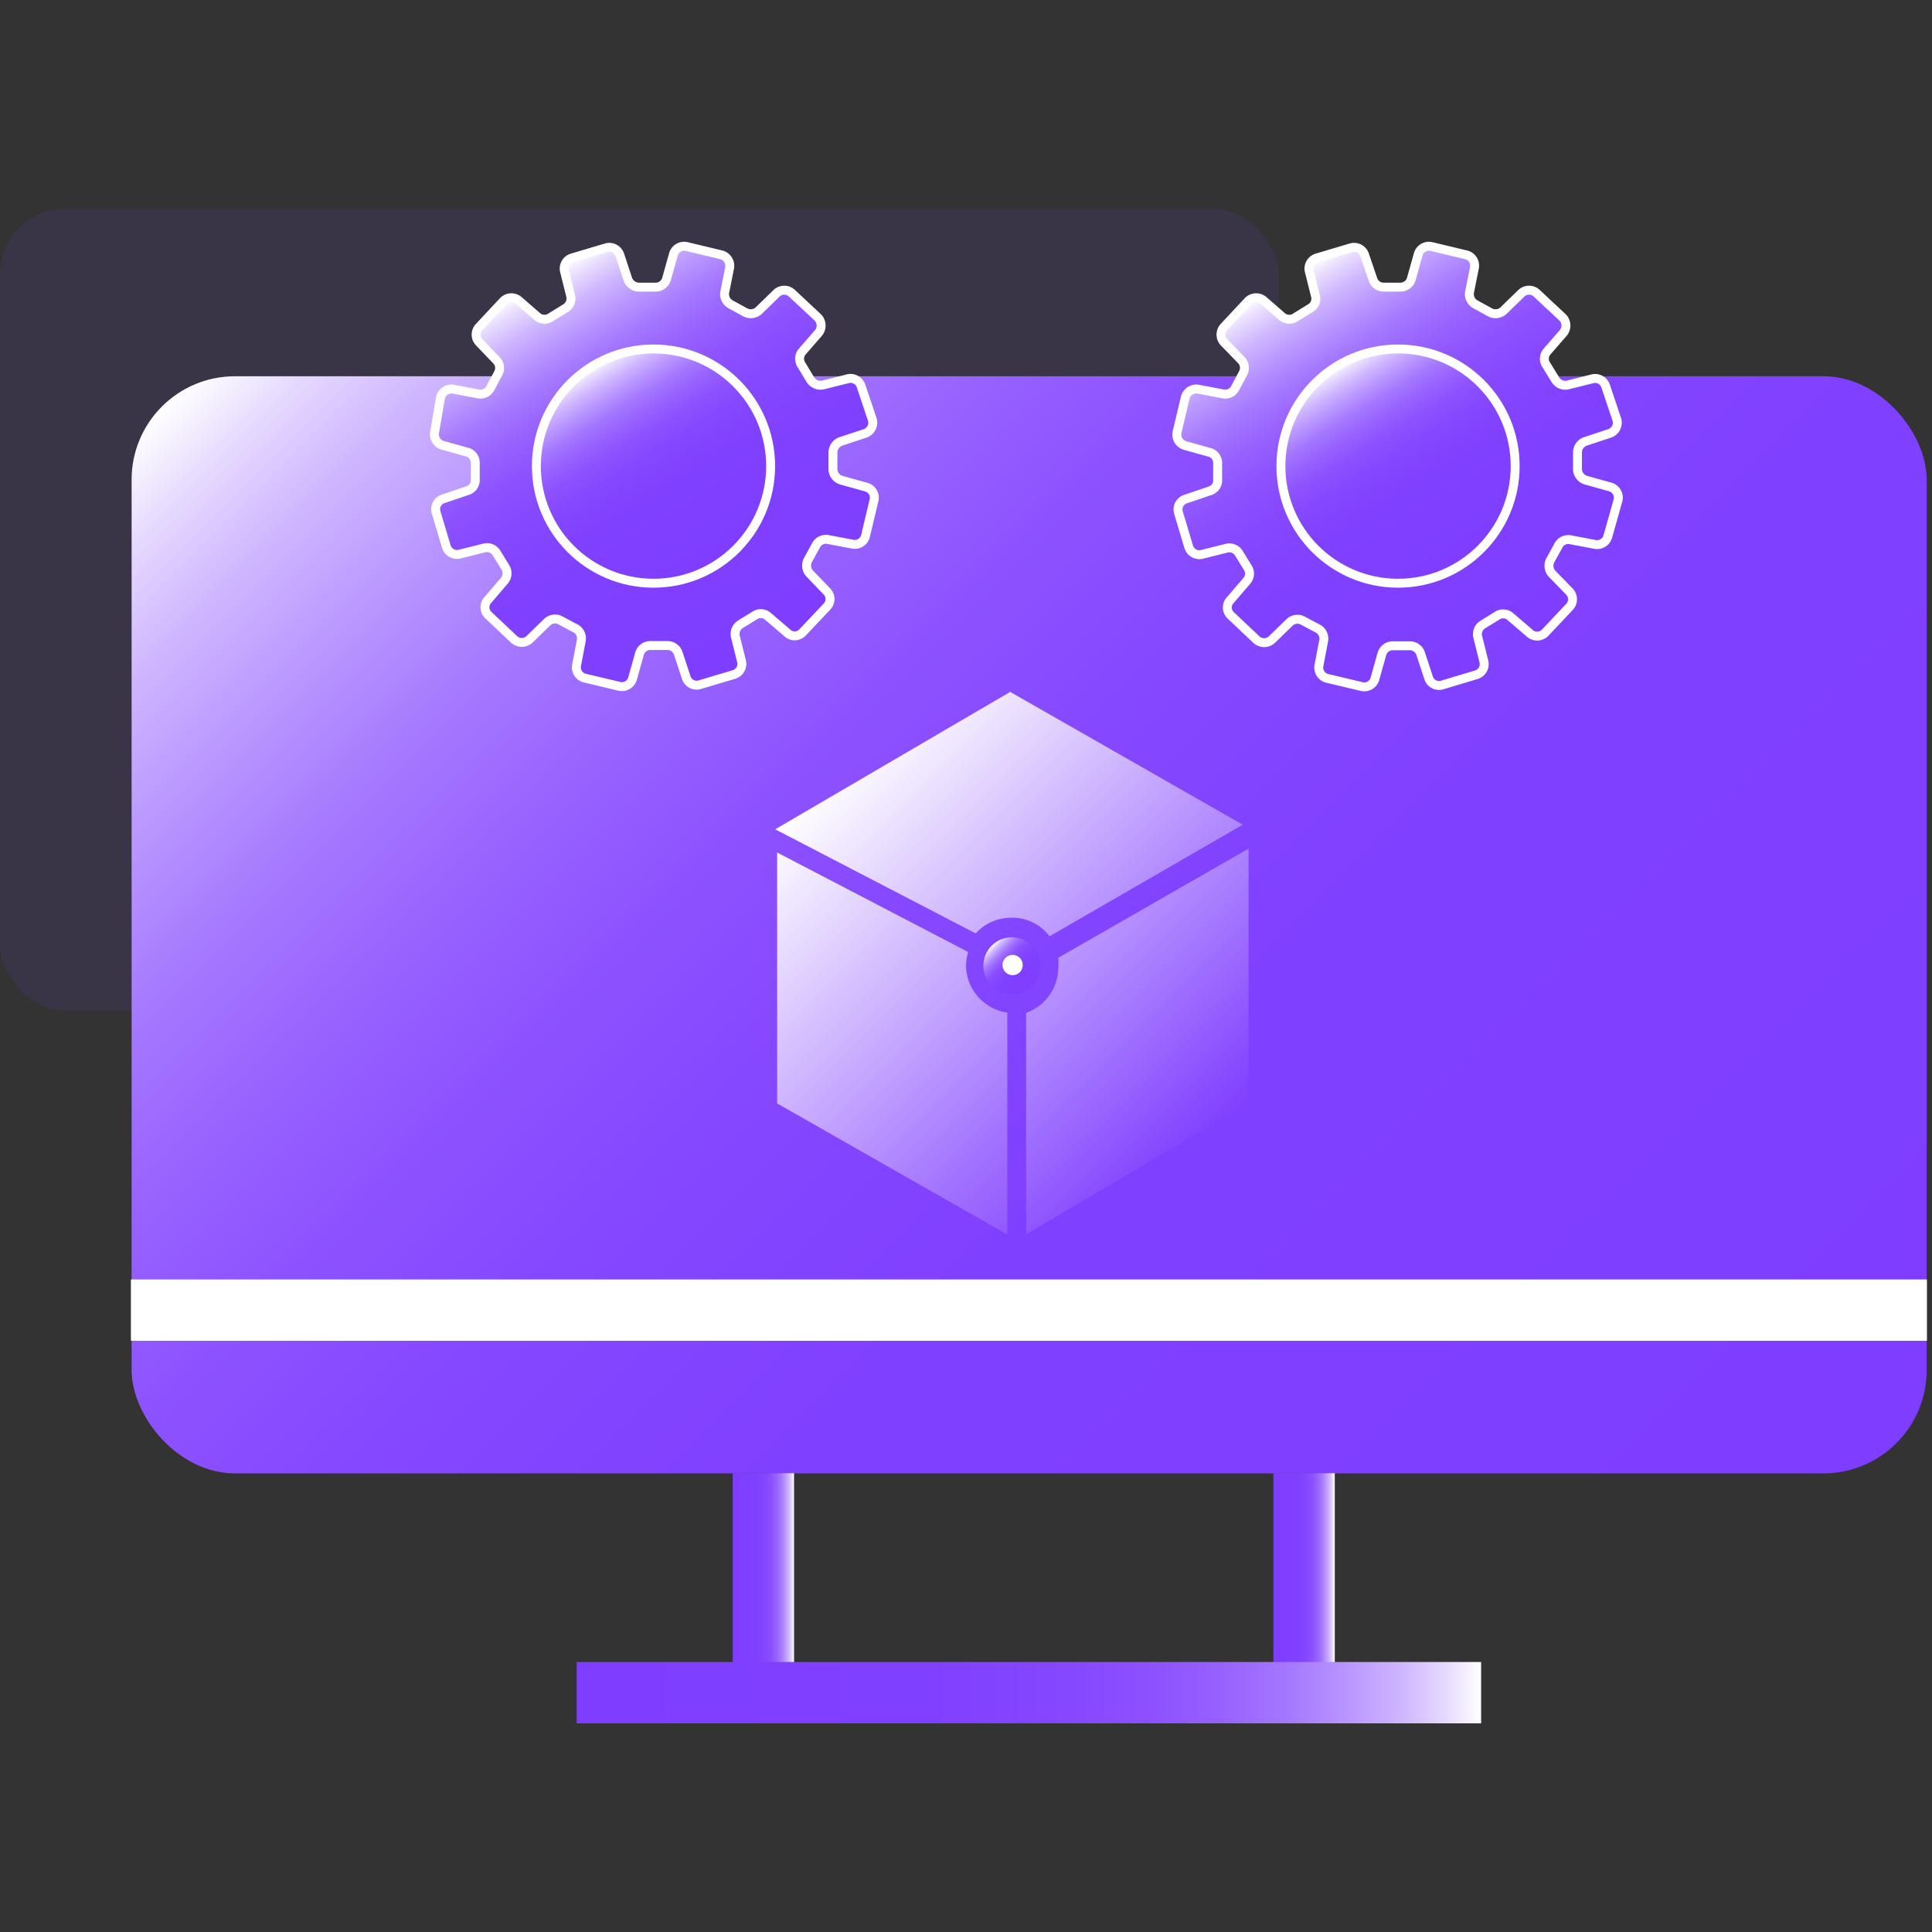 <svg id="图层_1" data-name="图层 1" xmlns="http://www.w3.org/2000/svg" xmlns:xlink="http://www.w3.org/1999/xlink" viewBox="0 0 80 80"><rect x="0" y="0" width="80" height="80" fill="#333333" stroke="none"/><defs><style>.cls-1{fill:#7f3eff;opacity:0.1;}.cls-2{fill:url(#未命名的渐变_150);}.cls-3,.cls-4,.cls-5{fill:none;stroke-width:2.54px;}.cls-10,.cls-3,.cls-7,.cls-8,.cls-9{stroke:#fff;}.cls-10,.cls-3,.cls-4,.cls-5,.cls-7,.cls-8,.cls-9{stroke-miterlimit:10;}.cls-4{stroke:url(#未命名的渐变_150-2);}.cls-5{stroke:url(#未命名的渐变_150-3);}.cls-6{fill:url(#未命名的渐变_150-4);}.cls-10,.cls-7,.cls-8,.cls-9{stroke-width:0.37px;}.cls-7{fill:url(#未命名的渐变_150-5);}.cls-8{fill:url(#未命名的渐变_150-6);}.cls-9{fill:url(#未命名的渐变_150-7);}.cls-10{fill:url(#未命名的渐变_150-8);}.cls-11{fill:url(#未命名的渐变_59);}.cls-12{fill:url(#未命名的渐变_2);}.cls-13{fill:url(#未命名的渐变_62);}.cls-14{fill:url(#未命名的渐变_150-9);}.cls-15{fill:#fff;}</style><linearGradient id="未命名的渐变_150" x1="71.3" y1="66.98" x2="13.93" y2="9.61" gradientUnits="userSpaceOnUse"><stop offset="0" stop-color="#7f3eff"/><stop offset="0.39" stop-color="#8040ff"/><stop offset="0.54" stop-color="#8547ff"/><stop offset="0.64" stop-color="#8d52ff"/><stop offset="0.72" stop-color="#9863ff"/><stop offset="0.79" stop-color="#a679ff"/><stop offset="0.85" stop-color="#b895ff"/><stop offset="0.91" stop-color="#ceb5ff"/><stop offset="0.96" stop-color="#e6d9ff"/><stop offset="1" stop-color="#fff"/></linearGradient><linearGradient id="未命名的渐变_150-2" x1="30.34" y1="64.94" x2="32.88" y2="64.94" xlink:href="#未命名的渐变_150"/><linearGradient id="未命名的渐变_150-3" x1="52.73" y1="64.94" x2="55.27" y2="64.94" xlink:href="#未命名的渐变_150"/><linearGradient id="未命名的渐变_150-4" x1="23.88" y1="70.09" x2="61.33" y2="70.09" xlink:href="#未命名的渐变_150"/><linearGradient id="未命名的渐变_150-5" x1="71.58" y1="28.22" x2="58.74" y2="15.37" gradientTransform="translate(-31.28 -17) rotate(13.39)" xlink:href="#未命名的渐变_150"/><linearGradient id="未命名的渐变_150-6" x1="68.59" y1="25.22" x2="61.73" y2="18.37" gradientTransform="translate(-31.28 -17) rotate(13.39)" xlink:href="#未命名的渐变_150"/><linearGradient id="未命名的渐变_150-7" x1="101.57" y1="21.08" x2="88.73" y2="8.23" gradientTransform="translate(-31.28 -17) rotate(13.39)" xlink:href="#未命名的渐变_150"/><linearGradient id="未命名的渐变_150-8" x1="98.58" y1="18.08" x2="91.73" y2="11.23" gradientTransform="translate(-31.28 -17) rotate(13.39)" xlink:href="#未命名的渐变_150"/><linearGradient id="未命名的渐变_59" x1="45.45" y1="51.88" x2="30.04" y2="36.47" gradientUnits="userSpaceOnUse"><stop offset="0" stop-color="#7f3eff"/><stop offset="0.29" stop-color="#a272ff"/><stop offset="0.95" stop-color="#f8f4ff"/><stop offset="1" stop-color="#fff"/></linearGradient><linearGradient id="未命名的渐变_2" x1="50.72" y1="46.72" x2="35.3" y2="31.31" gradientUnits="userSpaceOnUse"><stop offset="0" stop-color="#7f3eff"/><stop offset="0.65" stop-color="#d4beff"/><stop offset="1" stop-color="#fff"/></linearGradient><linearGradient id="未命名的渐变_62" x1="52.45" y1="44.89" x2="37.03" y2="29.47" gradientUnits="userSpaceOnUse"><stop offset="0" stop-color="#7f3eff"/><stop offset="0.28" stop-color="#a070ff"/><stop offset="0.9" stop-color="#f2ebff"/><stop offset="1" stop-color="#fff"/></linearGradient><linearGradient id="未命名的渐变_150-9" x1="42.74" y1="40.83" x2="41.07" y2="39.16" xlink:href="#未命名的渐变_150"/></defs><title>2</title><rect class="cls-1" y="8.64" width="52.94" height="33.21" rx="2.74"/><rect class="cls-2" x="5.45" y="15.58" width="74.33" height="45.43" rx="4.28"/><line class="cls-3" x1="5.42" y1="54.25" x2="79.79" y2="54.25"/><path class="cls-4" d="M31.61,61v7.88"/><path class="cls-5" d="M54,61v7.88"/><rect class="cls-6" x="23.88" y="68.82" width="37.45" height="2.54"/><path class="cls-7" d="M35.83,20.16l-1-.28a.48.48,0,0,1-.34-.44l0-.7a.49.49,0,0,1,.32-.46l1-.33a.47.47,0,0,0,.31-.58L35.66,16a.46.46,0,0,0-.58-.31l-1,.25a.5.5,0,0,1-.52-.21l-.36-.6a.46.46,0,0,1,0-.55l.67-.77a.48.48,0,0,0,0-.66l-1.07-1a.46.46,0,0,0-.65,0l-.73.71a.49.49,0,0,1-.55.08l-.62-.34a.48.48,0,0,1-.24-.5l.2-1a.47.47,0,0,0-.35-.55l-1.42-.34a.46.46,0,0,0-.56.34l-.28,1a.47.47,0,0,1-.44.34l-.7,0a.5.5,0,0,1-.46-.32l-.33-1a.46.46,0,0,0-.57-.31l-1.41.42a.46.46,0,0,0-.31.57l.25,1a.47.47,0,0,1-.21.51l-.6.37a.47.47,0,0,1-.55,0l-.77-.67a.47.47,0,0,0-.65,0l-1,1.07a.46.46,0,0,0,0,.65l.7.73a.46.46,0,0,1,.08.55l-.33.62a.46.46,0,0,1-.5.23l-1-.19a.47.47,0,0,0-.56.34L18,17.88a.47.47,0,0,0,.34.56l1,.28a.45.45,0,0,1,.34.44l0,.7a.45.45,0,0,1-.31.45l-1,.34a.45.45,0,0,0-.31.57l.42,1.41a.46.46,0,0,0,.57.31l1-.25a.46.46,0,0,1,.51.21l.37.6a.47.47,0,0,1-.05.55l-.66.77a.45.45,0,0,0,0,.65l1.06,1a.47.47,0,0,0,.65,0l.73-.71a.47.47,0,0,1,.55-.07l.62.33a.47.47,0,0,1,.24.5l-.19,1a.46.46,0,0,0,.34.56l1.43.34a.46.46,0,0,0,.55-.35l.28-1a.46.46,0,0,1,.44-.34l.7,0a.47.47,0,0,1,.46.31l.33,1a.45.45,0,0,0,.57.31l1.41-.42a.46.46,0,0,0,.31-.57l-.25-1a.47.47,0,0,1,.21-.51l.6-.37a.45.45,0,0,1,.55.05l.77.66a.45.45,0,0,0,.65,0l1-1.06a.45.45,0,0,0,0-.65l-.7-.73a.49.49,0,0,1-.08-.55l.34-.62a.46.46,0,0,1,.5-.24l1,.19a.46.46,0,0,0,.55-.34l.34-1.43A.46.46,0,0,0,35.83,20.16Z"/><circle class="cls-8" cx="27.06" cy="19.3" r="4.85"/><path class="cls-9" d="M66.66,20.16l-1-.28a.49.49,0,0,1-.34-.44l0-.7a.49.49,0,0,1,.32-.46l1-.33a.47.47,0,0,0,.31-.58L66.49,16a.46.46,0,0,0-.57-.31l-1,.25a.48.48,0,0,1-.51-.21l-.37-.6a.46.46,0,0,1,0-.55l.67-.77a.48.48,0,0,0,0-.66l-1.07-1a.46.46,0,0,0-.65,0l-.73.71a.49.49,0,0,1-.55.08l-.62-.34a.48.48,0,0,1-.24-.5l.2-1a.46.46,0,0,0-.35-.55l-1.42-.34a.46.46,0,0,0-.56.34l-.28,1a.47.47,0,0,1-.44.34l-.7,0a.47.47,0,0,1-.45-.32l-.34-1a.46.46,0,0,0-.57-.31l-1.41.42a.46.46,0,0,0-.31.57l.25,1a.45.45,0,0,1-.21.51l-.6.37a.47.47,0,0,1-.55,0l-.77-.67a.47.47,0,0,0-.65,0l-1,1.07a.47.47,0,0,0,0,.65l.71.73a.47.47,0,0,1,.07.55l-.33.62a.46.46,0,0,1-.5.23l-1-.19a.47.47,0,0,0-.56.34l-.34,1.43a.47.47,0,0,0,.34.56l1,.28a.45.45,0,0,1,.34.44l0,.7a.45.45,0,0,1-.31.45l-1,.34a.45.45,0,0,0-.31.57l.42,1.41a.46.46,0,0,0,.57.31l1-.25a.46.46,0,0,1,.51.21l.37.6a.45.45,0,0,1-.05.55l-.66.77a.45.45,0,0,0,0,.65l1.06,1a.47.47,0,0,0,.65,0l.73-.71a.47.47,0,0,1,.55-.07l.62.33a.47.47,0,0,1,.24.5l-.19,1a.46.46,0,0,0,.34.56l1.43.34a.46.46,0,0,0,.55-.35l.28-1a.47.47,0,0,1,.44-.34l.7,0a.47.47,0,0,1,.46.31l.33,1a.45.45,0,0,0,.58.31l1.4-.42a.46.46,0,0,0,.31-.57l-.25-1a.47.47,0,0,1,.21-.51l.6-.37a.45.45,0,0,1,.55.05l.77.66a.46.46,0,0,0,.66,0l1-1.06a.46.46,0,0,0,0-.65l-.71-.73a.49.49,0,0,1-.08-.55l.34-.62a.46.46,0,0,1,.5-.24l1,.19a.46.46,0,0,0,.55-.34L67,20.71A.46.46,0,0,0,66.66,20.16Z"/><circle class="cls-10" cx="57.89" cy="19.3" r="4.85"/><path class="cls-11" d="M40,40a2.2,2.2,0,0,1,.09-.58l-7.91-4.12,0,10.39,9.53,5.43V41.93A2,2,0,0,1,40,40Z"/><path class="cls-12" d="M51.7,35.14l-7.88,4.52a2,2,0,0,1,0,.43,2,2,0,0,1-1.33,1.85v9.17l9.21-5.43Z"/><path class="cls-13" d="M41.91,38a1.93,1.93,0,0,1,1.55.77l8-4.62-9.63-5.5-9.73,5.69,8.3,4.31A2,2,0,0,1,41.91,38Z"/><circle class="cls-14" cx="41.9" cy="39.99" r="1.18"/><circle class="cls-15" cx="41.93" cy="39.96" r="0.42"/></svg>